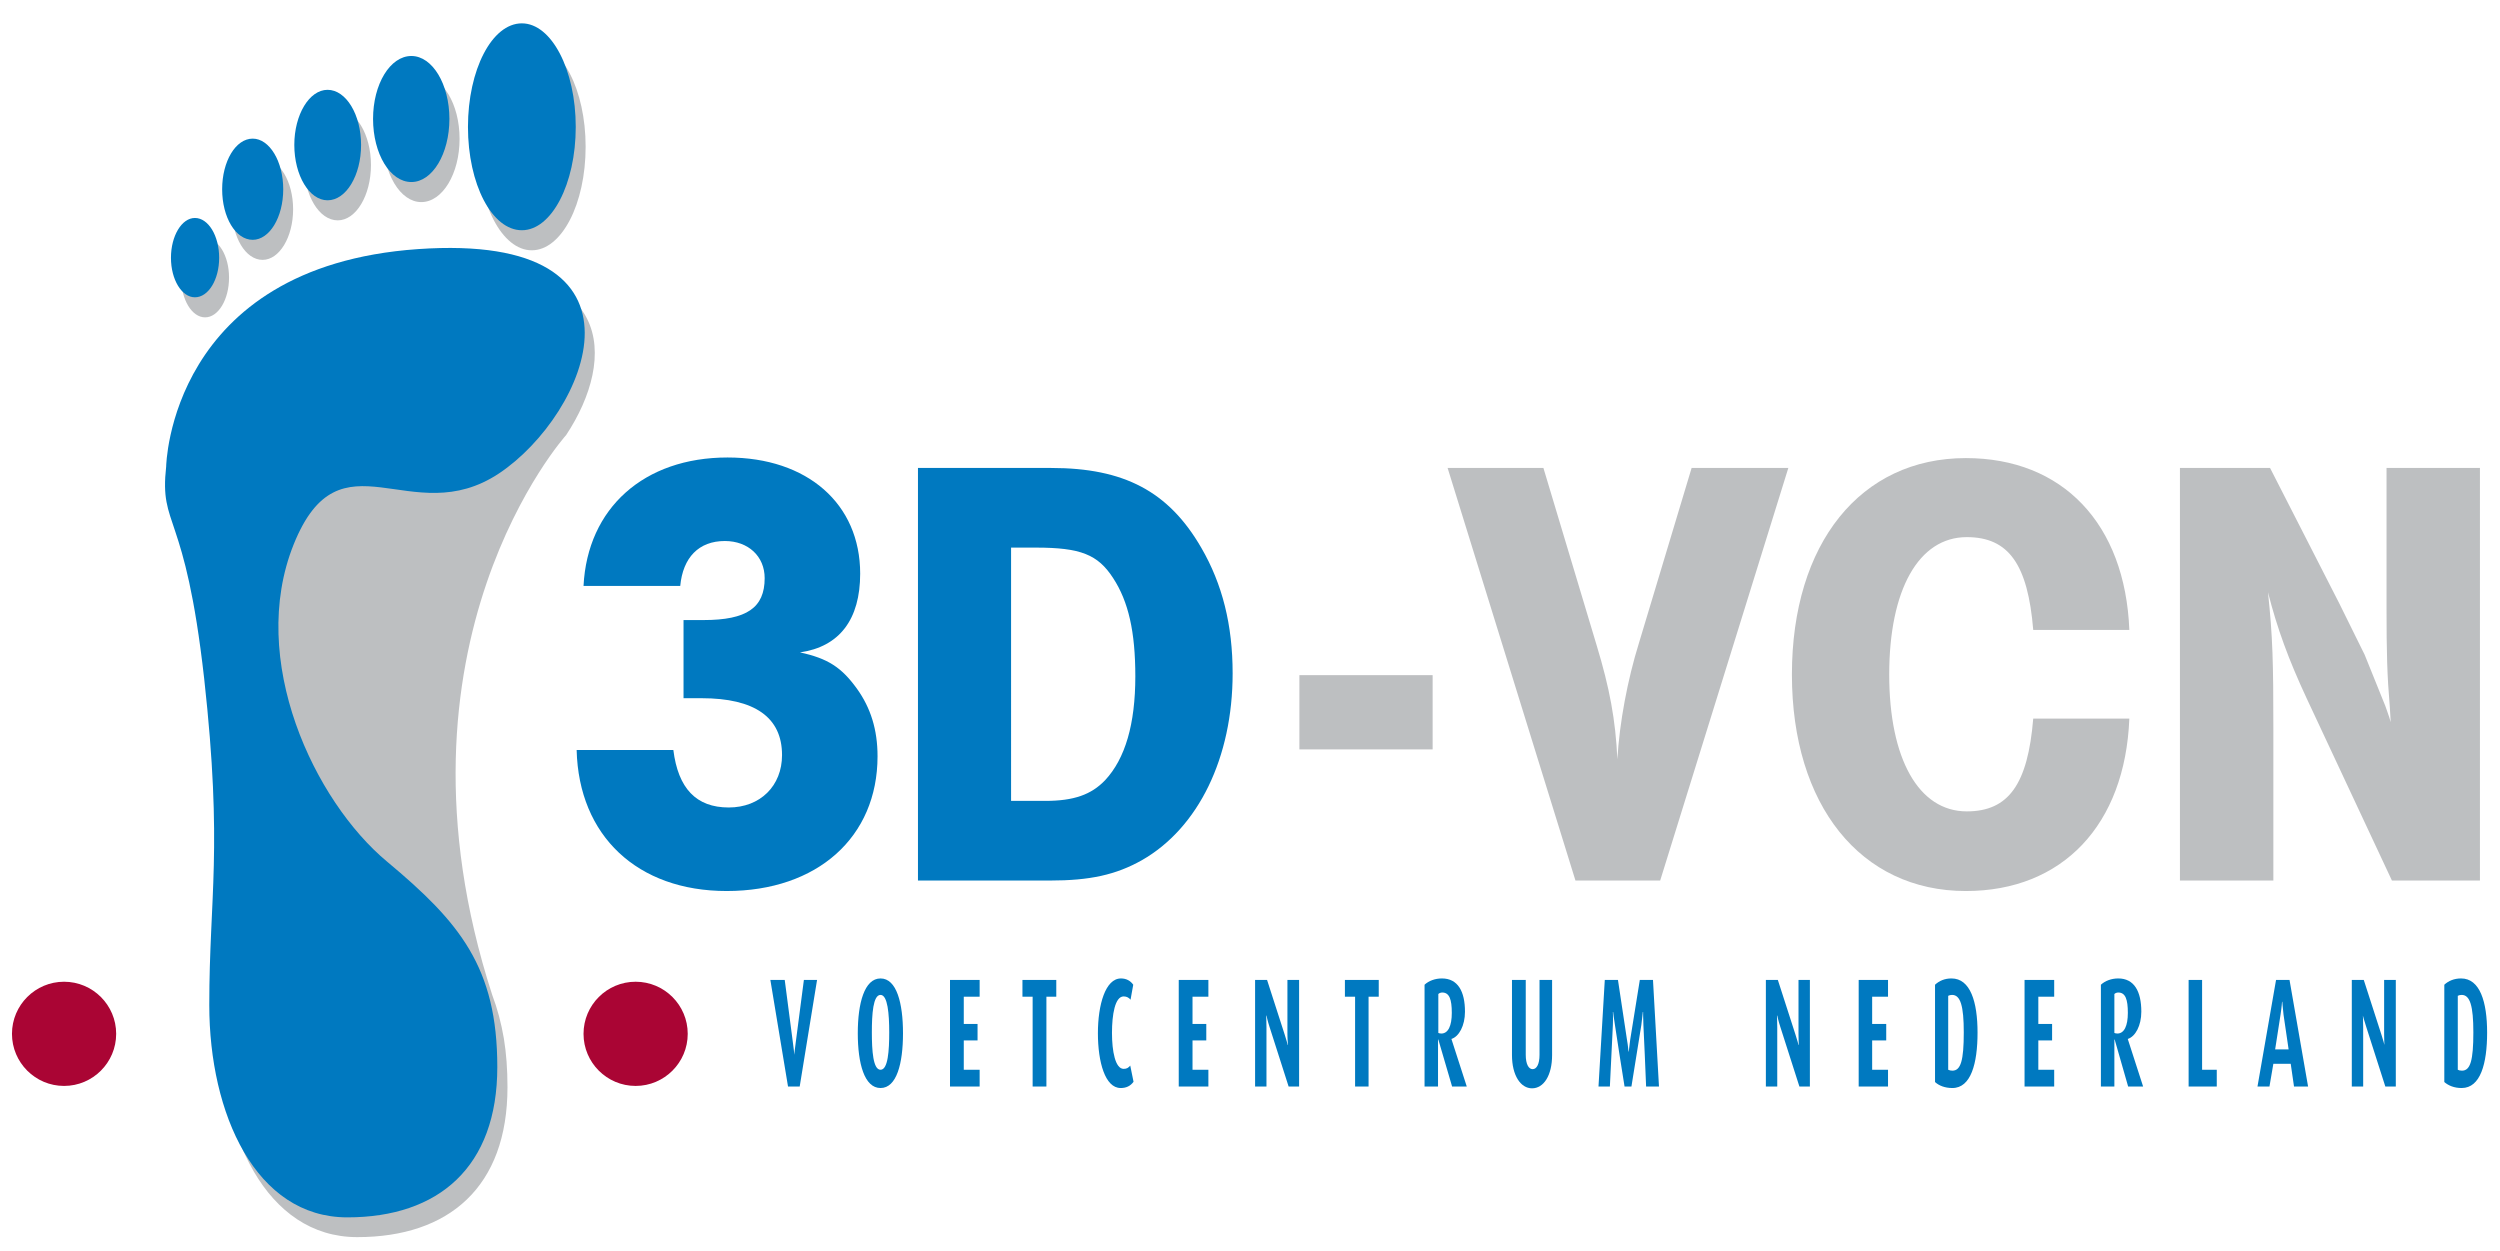 <svg xmlns="http://www.w3.org/2000/svg" viewBox="0 0 835 418" width="835" height="418"><style>.a{fill:#bdbfc1}.b{fill:#0079c0}.c{fill:#aa0534}</style><path class="a" d="m60.5 92.7c0-7.3 3.6-13.2 8-13.2 4.4 0 8 5.9 8 13.2 0 7.4-3.6 13.3-8 13.3-4.4 0-8-5.9-8-13.3z"></path><path class="a" d="m77.5 69.9c0-9.3 4.5-16.9 10.2-16.9 5.6 0 10.2 7.6 10.2 16.9 0 9.3-4.6 16.9-10.2 16.9-5.7 0-10.2-7.6-10.2-16.9z"></path><path class="a" d="m101.6 55.1c0-10.2 5-18.5 11.2-18.5 6.1 0 11.1 8.3 11.1 18.5 0 10.2-5 18.5-11.1 18.5-6.2 0-11.2-8.3-11.2-18.5z"></path><path class="a" d="m128 46.4c0-11.7 5.7-21.1 12.7-21.1 7.1 0 12.8 9.4 12.8 21.1 0 11.6-5.7 21.1-12.8 21.1-7 0-12.7-9.5-12.7-21.1z"></path><path class="a" d="m159.6 49c0-19 8.1-34.5 18-34.5 10 0 18 15.5 18 34.5 0 19.1-8 34.6-18 34.6-9.9 0-18-15.5-18-34.6z"></path><path class="a" d="m164.4 332.3c1.7 4.5 3 9.3 3.9 14.6 0.8 4.9 1.2 10.2 1.2 16.2 0 33.4-19.6 50.1-50.2 50.1-30.5 0-46.1-34.6-46.1-70.9 0-36.3 4.6-51.9-1.7-108.9-6.4-57.1-15-50.2-12.7-70.9 0 0 1.1-66.9 84.1-72.7 63.3-4.4 63 30.1 46.2 55.5 0 0-62.7 69.7-24.7 187z"></path><path class="b" d="m57.1 86.1c0-7.3 3.6-13.3 8-13.3 4.5 0 8.1 6 8.1 13.3 0 7.3-3.6 13.2-8.1 13.2-4.4 0-8-5.9-8-13.2z"></path><path class="b" d="m74.2 63.2c0-9.3 4.5-16.9 10.2-16.9 5.6 0 10.2 7.6 10.2 16.9 0 9.4-4.6 16.9-10.2 16.9-5.7 0-10.2-7.5-10.2-16.9z"></path><path class="b" d="m98.3 48.4c0-10.1 5-18.4 11.1-18.4 6.2 0 11.2 8.3 11.2 18.4 0 10.2-5 18.5-11.2 18.5-6.1 0-11.1-8.3-11.1-18.5z"></path><path class="b" d="m124.6 39.7c0-11.6 5.7-21 12.8-21 7 0 12.7 9.4 12.7 21 0 11.7-5.7 21.1-12.7 21.1-7.1 0-12.8-9.4-12.8-21.1z"></path><path class="b" d="m156.3 42.4c0-19.1 8-34.6 18-34.6 9.9 0 18 15.5 18 34.6 0 19.1-8.1 34.5-18 34.5-10 0-18-15.4-18-34.5z"></path><path class="b" d="m55.5 155.8c0 0 1.1-66.8 84.1-72.6 83-5.8 56.5 55.3 27.1 74.9-29.4 19.6-53-15-68.6 23.7-15.5 38.6 6.9 85.8 31.2 106 24.2 20.2 36.8 35.2 36.8 68.6 0 33.4-19.6 50.2-50.1 50.2-30.6 0-46.1-34.6-46.1-70.9 0-36.4 4.6-51.9-1.7-109-6.4-57-15-50.1-12.7-70.9z"></path><path class="b" d="m227.2 195.7h-32.3c1.3-26 20.2-42.9 48.1-42.9 26.7 0 44.3 15.5 44.3 38.8 0 15.3-6.9 24.4-20.1 26.3 9.2 2 13.8 4.9 19 12.1 4.6 6.4 6.9 13.7 6.9 22.6 0 27-20.1 45-50.4 45-29.8 0-49.4-18.4-50.1-47.1h32.3c1.6 12.8 7.6 19.2 18.5 19.2 10.5 0 17.8-7.2 17.8-17.5 0-12.6-9.1-19-26.9-19h-6v-26.1h6.7c14.4 0 20.4-4.1 20.4-14 0-7.3-5.5-12.4-13.3-12.4-8.7 0-14 5.5-14.9 15z"></path><path fill-rule="evenodd" class="b" d="m306.6 294.1v-137.8h44.5c24.3 0 39.2 7.8 50.1 26.6 7.1 12.2 10.5 25.9 10.5 42 0 28.1-11.4 51.6-30.3 62.4-8.7 4.9-17.4 6.8-30.7 6.8zm31.1-26.6h11.4c9.6 0 15.4-2.1 20-6.9q10.1-10.8 10.1-34.7c0-14.9-2.3-25-7.4-32.8-5.1-7.9-10.9-10.2-25.8-10.2h-8.3z"></path><path class="a" d="m478.5 225.5v24.8h-44.5v-24.8z"></path><path class="a" d="m515.5 156.3l17.8 59.3c4.3 14.2 6.3 24.8 6.9 38 0.7-12.2 3.4-26.6 7.2-38.8l17.6-58.5h32.3l-42.8 137.8h-28.3l-42.7-137.8z"></path><path class="a" d="m711.2 210.4h-32.1c-1.8-21.9-8.2-31-22.2-31-16.1 0-25.9 17.6-25.9 45.9 0 28.1 9.8 45.7 25.9 45.7 14 0 20.4-9.1 22.2-31h32.1c-1.4 35.5-22.3 57.6-54.6 57.6-35.2 0-58.1-28.7-58.1-72.3 0-43.8 22.9-72.3 58.1-72.3 32.3 0 53.2 21.9 54.6 57.4z"></path><path class="a" d="m728.1 294.1v-137.8h30.1l23.1 45.2 8.5 17.2 4.4 10.9c1.4 3.6 2.3 5.6 2.5 6.2 0.4 1.3 1.1 2.9 1.8 5.4l-0.3-5c-0.9-10.7-1.1-18.1-1.1-33.4v-46.5h31.2v137.8h-29.4l-28.5-60.9c-6-12.9-9.8-23.2-12.9-35.4 1.6 14.9 1.8 23.8 1.8 45.5v50.8z"></path><path class="b" d="m267.1 362.9h-3.9l-5.9-35.6h4.8l2.7 20.7c0.3 1.9 0.5 4.3 0.5 4.3 0 0 0.2-2.4 0.5-4.3l2.7-20.7h4.4z"></path><path fill-rule="evenodd" class="b" d="m294.1 363.4c-5.4 0-7.6-8.2-7.6-18.3 0-10 2.2-18.3 7.6-18.3 5.4 0 7.5 8.3 7.5 18.3 0 10.1-2.1 18.3-7.5 18.3zm0-31.1c-2.5 0-2.9 6.4-2.9 12.5 0 6.1 0.4 12.5 2.9 12.5 2.5 0 2.9-6.4 2.9-12.5 0-6.1-0.5-12.5-2.9-12.5z"></path><path class="b" d="m317.3 362.9v-35.6h9.9v5.6h-5.3v9.1h4.6v5.5h-4.6v9.8h5.3v5.6z"></path><path class="b" d="m349.5 332.9v30h-4.6v-30h-3.4v-5.6h11.3v5.6z"></path><path class="b" d="m374.3 363.4c-5.2 0-7.6-8.7-7.6-18.3 0-9.5 2.5-18.3 7.7-18.3 1.8 0 3.2 0.8 4.1 2.1l-0.9 5c-0.5-0.6-1.2-1.1-2.3-1.1-2.9 0-3.9 6.1-3.9 12.2 0 6.1 1.1 12 3.9 12 1.1 0 1.6-0.4 2.2-1.1l1.1 5.4c-1 1.4-2.4 2.1-4.3 2.1z"></path><path class="b" d="m393.7 362.9v-35.6h9.9v5.6h-5.3v9.1h4.6v5.5h-4.6v9.8h5.3v5.6z"></path><path class="b" d="m430.4 362.9l-6.4-20c-0.6-1.8-1-3.7-1-3.7h-0.1c0 0 0.1 1.9 0.1 3.9v19.8h-3.8v-35.6h4l5.9 18.3c0.6 1.8 1 3.4 1 3.4h0.1c0 0-0.2-1.7-0.2-3.6v-18.1h3.9v35.6z"></path><path class="b" d="m457.1 332.9v30h-4.5v-30h-3.4v-5.6h11.3v5.6z"></path><path fill-rule="evenodd" class="b" d="m485 362.9l-4.6-15.7h-0.1v15.7h-4.5v-34c1.4-1.3 3.5-2.1 5.8-2.1 5.3 0 7.7 4.3 7.7 11.1 0 4.7-2 8.3-4.5 9.1v0.1l5.1 15.8zm-3.3-31.4c-0.5 0-1 0.2-1.3 0.5v13c0.2 0.1 0.6 0.2 1 0.2 2.3 0 3.5-2.6 3.5-6.9 0-4.5-0.8-6.8-3.2-6.8z"></path><path class="b" d="m511.7 363.5c-3.8 0-6.7-4.3-6.7-11.1v-25.1h4.6v25c0 3.2 1 4.8 2.3 4.8 1.3 0 2.3-1.6 2.3-4.8v-25h4.2v25.1c0 6.8-2.8 11.1-6.7 11.1z"></path><path class="b" d="m549.8 362.9c0-1.3-0.9-20.5-0.9-20.5-0.1-2.2-0.1-4.4-0.1-4.4h-0.1c0 0-0.2 2.1-0.5 4.4 0 0-3 18.7-3.3 20.5h-2.3c-0.3-1.5-3.2-20.5-3.2-20.5-0.4-2.3-0.6-4.4-0.6-4.4h-0.1c0 0 0.1 2.1 0 4.4 0 0-0.9 19-1 20.5h-3.8l2.1-35.6h4.4l3 19.9c0.4 2.2 0.5 4 0.5 4h0.1c0 0 0.2-1.8 0.5-4l3.2-19.9h4.4l2 35.6z"></path><path class="b" d="m601 362.9l-6.4-20c-0.6-1.8-1-3.7-1-3.7h-0.1c0 0 0.1 1.9 0.1 3.9v19.8h-3.8v-35.6h4l5.9 18.3c0.6 1.8 1 3.4 1 3.4h0.1c0 0-0.1-1.7-0.1-3.6v-18.1h3.8v35.6z"></path><path class="b" d="m620.8 362.9v-35.6h9.8v5.6h-5.3v9.1h4.7v5.5h-4.7v9.8h5.3v5.6z"></path><path fill-rule="evenodd" class="b" d="m652.1 363.4c-2.5 0-4.5-0.8-5.8-2v-32.5c1.4-1.3 3.2-2.1 5.5-2.1 6.3 0 8.7 7.8 8.7 18.1 0 10.3-2.2 18.5-8.4 18.5zm-0.1-31.1c-0.5 0-0.9 0.1-1.3 0.3v24.7c0.4 0.2 0.9 0.3 1.4 0.3 2.8 0 3.8-3.4 3.8-12.8 0-8.8-1.1-12.5-3.9-12.5z"></path><path class="b" d="m676.2 362.9v-35.6h9.9v5.6h-5.3v9.1h4.6v5.5h-4.6v9.8h5.3v5.6z"></path><path fill-rule="evenodd" class="b" d="m710.8 362.9l-4.5-15.7h-0.1v15.7h-4.5v-34c1.4-1.3 3.5-2.1 5.8-2.1 5.3 0 7.7 4.3 7.7 11.1 0 4.7-2 8.3-4.5 9.1v0.1l5.1 15.8zm-3.3-31.4c-0.5 0-1 0.2-1.3 0.5v13c0.2 0.1 0.6 0.2 1 0.2 2.3 0 3.5-2.6 3.5-6.9 0-4.5-0.8-6.8-3.2-6.8z"></path><path class="b" d="m731 362.9v-35.6h4.5v30h4.9v5.6z"></path><path fill-rule="evenodd" class="b" d="m766.2 362.9l-1.1-7.6h-5.8l-1.3 7.6h-4l6.2-35.6h4.5l6.2 35.6zm-3.5-24c-0.3-2.5-0.4-4.3-0.4-4.3h-0.1c0 0-0.1 1.7-0.5 4.3l-1.8 11.6h4.5z"></path><path class="b" d="m796.7 362.9l-6.4-20c-0.6-1.8-1.1-3.7-1.1-3.7 0 0 0.1 1.9 0.1 3.9v19.8h-3.8v-35.6h4l5.9 18.3c0.6 1.8 1 3.4 1 3.4 0 0-0.1-1.7-0.1-3.6v-18.1h3.9v35.6z"></path><path fill-rule="evenodd" class="b" d="m822.2 363.4c-2.5 0-4.4-0.8-5.8-2v-32.5c1.4-1.3 3.3-2.1 5.6-2.1 6.3 0 8.7 7.8 8.7 18.1 0 10.3-2.2 18.5-8.5 18.5zm0-31.1c-0.5 0-0.9 0.1-1.3 0.3v24.7c0.4 0.2 0.8 0.3 1.4 0.3 2.8 0 3.8-3.4 3.8-12.8 0-8.8-1.1-12.5-3.9-12.5z"></path><path class="c" d="m229.7 345.3c0 9.6-7.8 17.4-17.4 17.4-9.6 0-17.4-7.8-17.4-17.4 0-9.6 7.8-17.4 17.4-17.4 9.6 0 17.4 7.8 17.4 17.4z"></path><path class="c" d="m38.8 345.3c0 9.6-7.8 17.4-17.4 17.4-9.6 0-17.4-7.8-17.4-17.4 0-9.6 7.8-17.4 17.4-17.4 9.6 0 17.4 7.8 17.4 17.4z"></path></svg>